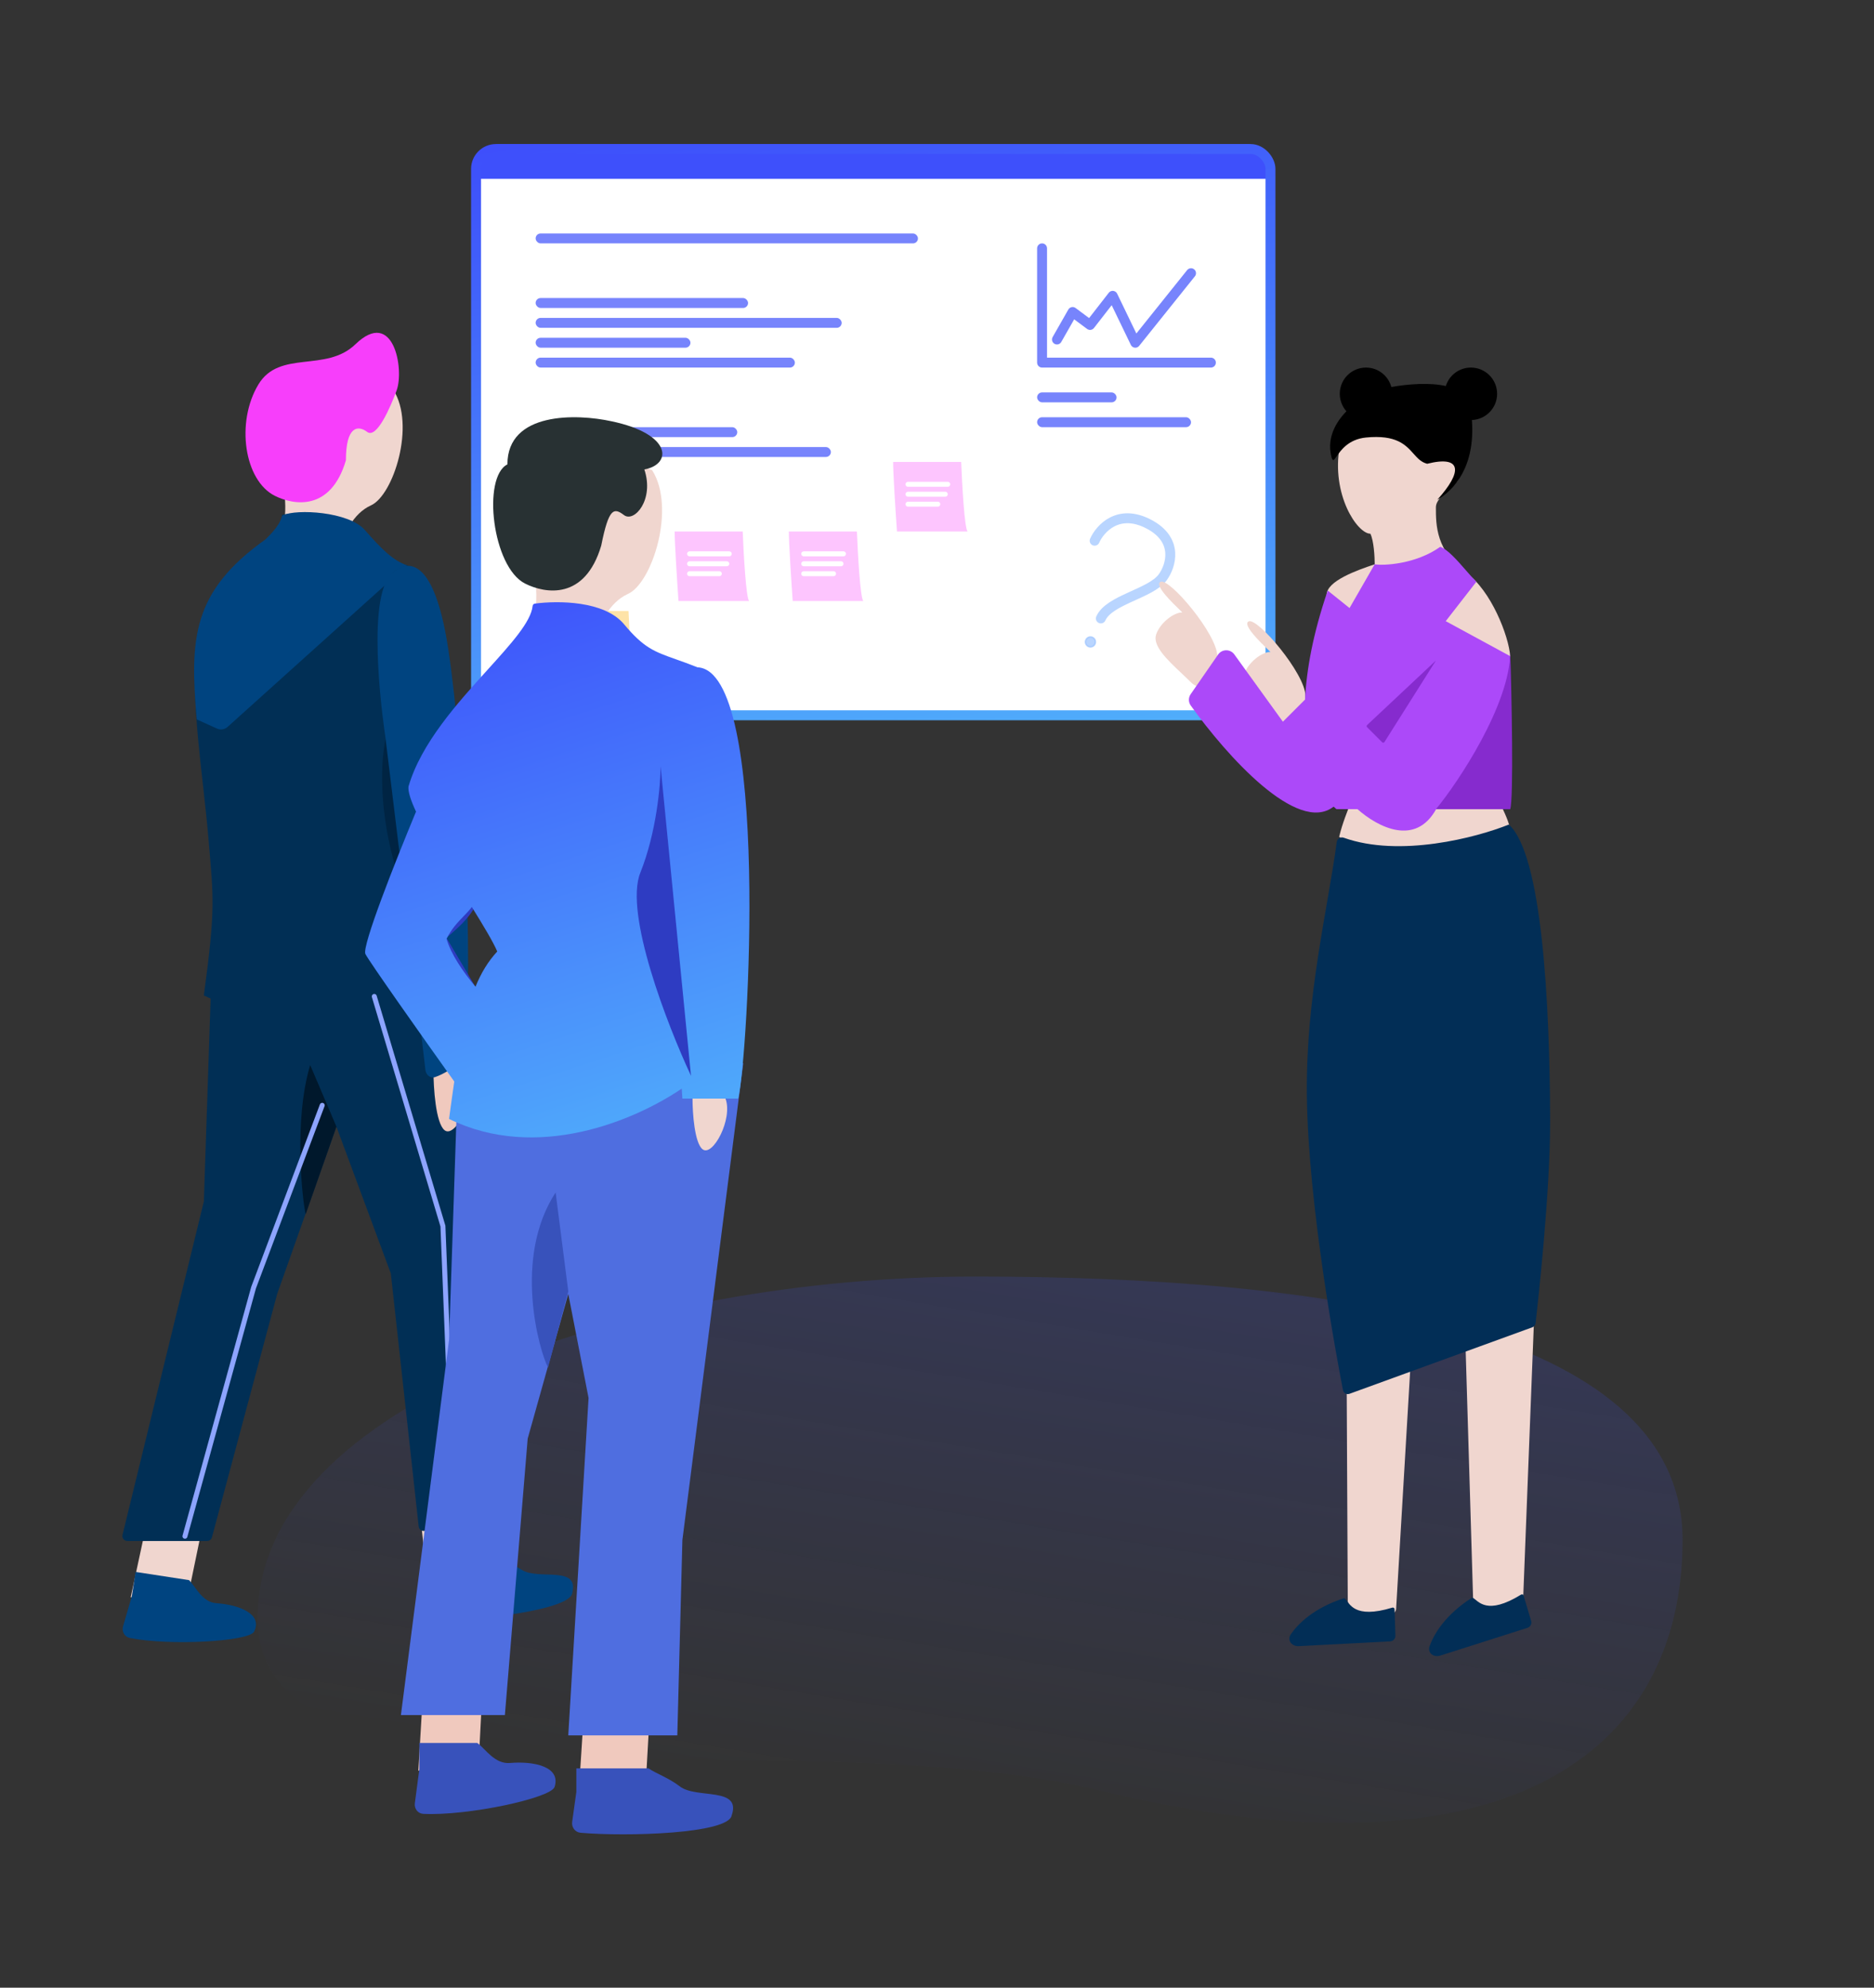<?xml version="1.0" encoding="UTF-8"?> <svg xmlns="http://www.w3.org/2000/svg" width="249" height="264" viewBox="0 0 249 264" fill="none"><rect x="0" y="0" width="249" height="264" fill="#333333" stroke="none"/> <path opacity="0.4" d="M223.565 204.514C223.565 233.179 199.509 250.679 146.243 237.84C104.245 227.718 34.225 243.559 34.225 214.894C34.225 186.23 84.513 169.548 129.59 169.548C174.667 169.548 223.565 175.849 223.565 204.514Z" fill="url(#paint0_linear_962_4396)"></path> <rect x="63.253" y="19.792" width="105.556" height="75.208" rx="2.639" fill="white"></rect> <rect opacity="0.7" x="71.17" y="31.007" width="50.799" height="1.319" rx="0.66" fill="#3E50FB"></rect> <rect opacity="0.7" x="71.17" y="39.584" width="28.226" height="1.319" rx="0.66" fill="#3E50FB"></rect> <rect opacity="0.7" x="71.17" y="47.5" width="34.445" height="1.319" rx="0.66" fill="#3E50FB"></rect> <rect opacity="0.7" x="71.17" y="42.222" width="40.664" height="1.319" rx="0.66" fill="#3E50FB"></rect> <rect opacity="0.7" x="71.17" y="56.736" width="26.791" height="1.319" rx="0.66" fill="#3E50FB"></rect> <rect opacity="0.7" x="137.802" y="52.118" width="10.556" height="1.319" rx="0.66" fill="#3E50FB"></rect> <rect opacity="0.7" x="137.802" y="55.417" width="20.451" height="1.319" rx="0.66" fill="#3E50FB"></rect> <rect opacity="0.7" x="71.17" y="44.861" width="20.571" height="1.319" rx="0.66" fill="#3E50FB"></rect> <rect opacity="0.7" x="71.17" y="59.375" width="39.229" height="1.319" rx="0.66" fill="#3E50FB"></rect> <path opacity="0.7" d="M145.446 71.818C146.163 70.199 148.606 67.492 152.645 69.612C156.685 71.732 155.568 75.193 154.504 76.658C152.909 78.856 147.375 79.642 146.27 82.139" stroke="#9CC4FF" stroke-width="1.319" stroke-linecap="round"></path> <circle opacity="0.7" cx="144.888" cy="85.26" r="0.66" transform="rotate(23.879 144.888 85.26)" fill="#9CC4FF" stroke="#9CC4FF" stroke-width="0.198"></circle> <path d="M98.685 70.59H89.642C89.642 72.174 89.983 77.407 90.154 79.826H99.538C99.128 79.43 98.798 73.504 98.685 70.59Z" fill="#F73EFB" fill-opacity="0.3"></path> <path d="M91.621 73.559H96.899" stroke="white" stroke-width="0.66" stroke-linecap="round"></path> <path d="M91.621 74.879H96.569" stroke="white" stroke-width="0.66" stroke-linecap="round"></path> <path d="M91.621 76.198H95.579" stroke="white" stroke-width="0.66" stroke-linecap="round"></path> <path d="M127.712 61.354H118.67C118.67 62.937 119.011 68.171 119.181 70.59H128.565C128.156 70.194 127.826 64.268 127.712 61.354Z" fill="#F73EFB" fill-opacity="0.3"></path> <path d="M120.649 64.323H125.927" stroke="white" stroke-width="0.66" stroke-linecap="round"></path> <path d="M120.649 65.642H125.597" stroke="white" stroke-width="0.66" stroke-linecap="round"></path> <path d="M120.649 66.962H124.607" stroke="white" stroke-width="0.66" stroke-linecap="round"></path> <path d="M113.858 70.59H104.815C104.815 72.174 105.157 77.407 105.327 79.826H114.711C114.302 79.43 113.972 73.504 113.858 70.59Z" fill="#F73EFB" fill-opacity="0.3"></path> <path d="M106.794 73.559H112.072" stroke="white" stroke-width="0.66" stroke-linecap="round"></path> <path d="M106.794 74.879H111.742" stroke="white" stroke-width="0.66" stroke-linecap="round"></path> <path d="M106.794 76.198H110.753" stroke="white" stroke-width="0.66" stroke-linecap="round"></path> <path d="M83.511 81.146H74.468C74.468 82.729 74.809 87.963 74.98 90.382H84.364C83.955 89.986 83.625 84.06 83.511 81.146Z" fill="#FEE3A8"></path> <path d="M76.447 84.115H81.725" stroke="white" stroke-width="0.66" stroke-linecap="round"></path> <path d="M76.447 85.434H81.395" stroke="white" stroke-width="0.66" stroke-linecap="round"></path> <path d="M76.447 86.754H80.406" stroke="white" stroke-width="0.66" stroke-linecap="round"></path> <path opacity="0.7" d="M140.44 45.091L142.522 41.44L144.836 43.158L147.843 39.292L150.85 45.521L158.253 36.285" stroke="#3E50FB" stroke-width="1.319" stroke-linecap="round" stroke-linejoin="round"></path> <path opacity="0.7" d="M138.461 32.986V48.16H160.892" stroke="#3E50FB" stroke-width="1.319" stroke-linecap="round" stroke-linejoin="round"></path> <path d="M63.253 22.431C63.253 20.609 64.73 19.132 66.552 19.132H165.51C167.332 19.132 168.809 20.609 168.809 22.431V23.75H63.253V22.431Z" fill="#3E50FB"></path> <rect x="63.253" y="19.792" width="105.556" height="75.208" rx="2.639" stroke="url(#paint1_linear_962_4396)" stroke-width="1.319"></rect> <path d="M24.83 212.719L26.813 203.13C26.831 203.044 26.796 202.956 26.725 202.905L20.625 198.517C20.496 198.423 20.313 198.494 20.279 198.65L17.365 212.15L24.83 212.719Z" fill="#F0D6CF"></path> <path d="M65.003 209.381L63.6 197.384C63.59 197.3 63.533 197.228 63.452 197.201L55.412 194.407C55.258 194.353 55.1 194.478 55.118 194.64L56.967 211.588L65.003 209.381Z" fill="#F0D6CF"></path> <path d="M49.282 67.127C46.895 68.194 45.557 71.127 45.557 72.46L37.346 72.46C37.346 69.794 38.602 69.127 37.351 62.46C35.876 54.603 43.008 55.105 43.307 57.02C42.644 49.144 50.781 51.129 52.267 51.793C55.251 56.46 52.267 65.793 49.282 67.127Z" fill="#F0D6CF"></path> <path d="M45.961 61.14C43.948 67.933 39.042 67.115 36.526 65.857C32.438 63.813 31.317 56.078 34.325 51.077C37.135 46.406 43.298 49.518 47.218 45.731C52.296 40.825 53.733 49.045 52.703 51.845C51.868 54.115 50.049 58.31 48.791 57.367C47.533 56.423 45.961 56.62 45.961 61.14Z" fill="#F73EFB"></path> <path d="M27.087 159.569L28.031 131.267L57.591 124.48L65.453 162.216V201.574C65.453 201.906 65.206 202.186 64.877 202.228L56.371 203.326C56.005 203.373 55.671 203.111 55.63 202.744L51.93 169.135L44.698 149.638L36.836 171.834L28.162 204.181C28.084 204.47 27.823 204.67 27.524 204.67H16.921C16.493 204.67 16.178 204.269 16.28 203.854L27.087 159.569Z" fill="#012F55"></path> <path d="M59.069 150.112C57.89 149.165 57.595 144.46 57.595 142.225C58.823 141.173 61.5 139.701 62.384 142.225C63.49 145.38 60.542 151.295 59.069 150.112Z" fill="#F0C9BE"></path> <path d="M27.104 102.959C27.198 104.302 31.404 108.844 33.358 111.237C29.515 105.883 32.946 96.364 31.456 97.593C29.966 98.822 26.986 101.281 27.104 102.959Z" fill="#2E3CC2"></path> <path d="M16.353 215.991L17.527 211.961L18.016 208.778L25.119 209.869C26.032 210.761 26.846 212.808 28.768 212.935C31.648 213.126 34.961 214.318 33.764 216.709C33.119 217.996 22.678 218.633 17.247 217.549C16.54 217.408 16.152 216.683 16.353 215.991Z" fill="#004480"></path> <path d="M32.717 114.418C26.355 109.879 26.741 100.895 27.369 91.461C29.779 93.767 38.789 92.879 38.061 95.549C37.117 99.008 39.633 96.178 39.633 97.436C39.633 101.809 38.268 100.057 40.26 101.839L47.494 103.097C47.494 103.097 48.963 117.038 45.294 111.902C41.626 106.765 37.52 117.844 32.717 114.418Z" fill="#FEE3A8"></path> <path d="M56.4 213.903L56.603 210.247L56.361 207.341L65.275 206.6C66.321 207.188 67.804 207.529 69.346 208.512C71.534 209.905 76.965 207.878 76.043 211.555C75.811 213.855 63.388 215.259 57.639 215.253C56.911 215.252 56.359 214.631 56.4 213.903Z" fill="#004480"></path> <path d="M44.703 149.637L41.216 141.461C38.983 148.807 40.177 159.483 40.615 161.272L44.703 149.637Z" fill="#00182C"></path> <path d="M48.786 70.888C46.27 67.869 40.19 67.953 37.465 68.373C37.465 72.775 27.291 74.537 26.147 85.171C25.256 93.456 26.971 102.628 27.717 111.586C28.364 119.343 28.66 120.574 27.087 132.21C38.911 137.996 52.14 131.476 57.276 127.493C56.648 111.769 53.695 79.007 55.708 75.737C50.99 73.85 51.931 74.662 48.786 70.888Z" fill="#012F55"></path> <path d="M57.094 126.863C57.094 126.863 53.32 86.191 53.32 88.498C53.32 90.804 51.021 96.459 50.804 101.705C50.386 111.824 54.159 120.574 57.094 126.863Z" fill="#002443"></path> <path d="M51.755 76.519C48.547 80.556 51.173 97.644 51.173 97.644C51.173 97.644 54.795 127.102 56.524 142.103C56.601 142.767 57.172 143.266 57.807 143.055C58.998 142.66 60.212 141.787 61.079 141.248C61.516 140.977 61.845 140.531 61.879 140.018C62.767 126.57 61.75 100.874 59.588 86.376C57.388 71.632 52.834 75.161 51.755 76.519Z" fill="#004480"></path> <path d="M49.732 132.342L58.852 162.846L60.424 202.469" stroke="#8DA4FF" stroke-width="0.66" stroke-linecap="round"></path> <path d="M42.812 146.806L33.693 171.02L24.573 204.04" stroke="#8DA4FF" stroke-width="0.66" stroke-linecap="round"></path> <path d="M30.246 96.542L51.619 77.308C51.931 75.737 53.191 75.421 54.134 75.107C52.248 74.478 50.675 72.906 48.474 70.39C46.327 67.937 39.394 67.577 37.594 68.436C37.51 68.476 37.458 68.556 37.434 68.646C37.117 69.856 35.872 71.043 35.266 71.648C25.519 78.566 25.203 84.856 26.145 95.548L28.817 96.763C29.295 96.98 29.856 96.893 30.246 96.542Z" fill="#004480"></path> <path d="M200.692 110.504C200.692 108.92 198.383 105.116 198.383 104.566C192.665 103.027 182.747 102.587 179.581 103.906C180.636 104.962 178.811 107.425 177.931 111.163L199.042 120.069C199.372 117.541 200.692 112.087 200.692 110.504Z" fill="#F0D6CF"></path> <path d="M179.077 212.618L178.705 137.225C178.703 136.848 178.985 136.53 179.36 136.486L189.261 135.344C189.718 135.291 190.111 135.664 190.084 136.123L185.503 213.688C185.493 213.865 185.421 214.033 185.297 214.16C184.911 214.555 184.475 214.931 183.594 214.956C183.531 214.958 183.468 214.966 183.407 214.98C181.402 215.444 179.953 213.998 179.221 213.047C179.127 212.924 179.078 212.773 179.077 212.618Z" fill="#F0D6CF"></path> <path d="M195.737 212.533L193.461 136.449C193.447 135.991 193.849 135.631 194.302 135.694L204.646 137.13C205.023 137.183 205.299 137.512 205.284 137.892L202.352 213.138C202.345 213.32 202.259 213.489 202.195 213.66C202.004 214.162 202.212 214.903 201.385 214.955C201.323 214.959 201.261 214.966 201.2 214.98C199.155 215.445 196.732 213.899 195.887 212.938C195.788 212.826 195.741 212.681 195.737 212.533Z" fill="#F0D6CF"></path> <path d="M185.41 217.241L185.296 213.724C185.291 213.576 185.142 213.476 185.001 213.519C179.867 215.084 179.319 212.92 178.712 212.323C178.662 212.274 178.587 212.265 178.521 212.287C174.633 213.559 172.545 215.57 171.521 217.043C170.971 217.835 171.615 218.686 172.577 218.636L184.709 218.004C185.111 217.983 185.423 217.643 185.41 217.241Z" fill="#022E56"></path> <path d="M203.444 215.288L202.443 211.914C202.401 211.773 202.232 211.714 202.106 211.791C197.536 214.605 196.458 212.651 195.719 212.227C195.659 212.192 195.584 212.202 195.525 212.24C192.086 214.455 190.576 216.93 189.958 218.614C189.626 219.519 190.465 220.18 191.383 219.887L202.959 216.203C203.343 216.081 203.559 215.674 203.444 215.288Z" fill="#022E56"></path> <path fill-rule="evenodd" clip-rule="evenodd" d="M200.661 87.145C200.467 84.435 198.109 78.434 194.857 76.111C190.792 73.208 190.788 69.724 190.788 67.401C190.788 66.528 191.608 65.82 192.415 65.121C193.758 63.959 195.069 62.826 192.531 61.013C188.466 58.109 180.335 52.885 178.013 59.273C176.851 65.66 180.339 70.885 182.081 70.885C182.546 71.814 182.659 73.982 182.658 74.95C180.335 75.725 176.27 77.157 176.27 79.015C176.27 81.338 195.438 91.791 200.661 87.145ZM153.624 84.242C153.091 85.749 155.097 87.638 157.011 89.439C157.442 89.844 157.868 90.246 158.259 90.637C159.187 91.566 161.357 91.798 162.326 91.798C162.132 91.218 161.745 89.475 161.745 87.153C161.745 84.249 155.357 76.692 154.196 77.28C153.331 77.718 155.827 80.114 156.808 81.056L156.808 81.056C156.933 81.176 157.034 81.272 157.099 81.338C155.938 81.338 154.16 82.727 153.624 84.242ZM165.329 89.495C164.795 91.002 166.802 92.891 168.715 94.692L168.715 94.692C169.146 95.098 169.572 95.499 169.964 95.89C170.891 96.82 173.061 97.052 174.03 97.052C173.837 96.471 173.45 94.729 173.45 92.406C173.45 89.502 167.062 81.946 165.9 82.534C165.036 82.972 167.531 85.368 168.512 86.309L168.513 86.309C168.638 86.429 168.738 86.526 168.804 86.591C167.642 86.591 165.865 87.981 165.329 89.495Z" fill="#F0D6CF"></path> <path fill-rule="evenodd" clip-rule="evenodd" d="M182.654 74.951C183.816 75.144 188.113 74.951 191.365 72.628C192.346 72.955 193.651 74.453 194.81 75.784C195.297 76.343 195.759 76.873 196.16 77.274L192.095 82.5L200.657 87.146C200.657 90.068 200.159 95.058 199.72 99.46C199.373 102.932 199.063 106.037 199.063 107.471H190.82C188.067 112.43 183.113 109.893 180.372 107.471H177.577C177.453 107.372 177.326 107.26 177.198 107.136C172.385 110.869 162.985 100.365 158.211 93.699C157.891 93.251 157.892 92.653 158.205 92.201L161.849 86.938C162.367 86.189 163.47 86.178 164.004 86.916L170.46 95.856L173.403 92.914C173.592 88.942 174.465 84.137 176.415 78.435L179.315 80.758L182.654 74.951Z" fill="#AC49F9"></path> <path fill-rule="evenodd" clip-rule="evenodd" d="M200.665 86.566C200.859 92.373 201.13 106.078 200.665 107.472H190.793C193.696 103.988 200.665 93.535 200.665 86.566ZM190.791 87.728L181.649 96.299C181.568 96.376 181.565 96.504 181.645 96.584L183.648 98.587C183.738 98.677 183.887 98.66 183.955 98.552L190.791 87.728Z" fill="#862BCE"></path> <path fill-rule="evenodd" clip-rule="evenodd" d="M178.017 52.304C178.017 53.195 178.352 54.008 178.902 54.624C177.399 56.167 176.373 58.162 176.855 60.438C177.057 61.394 177.196 61.193 177.597 60.614C178.141 59.827 179.169 58.34 181.499 58.11C185.537 57.712 186.775 59.095 187.812 60.254C188.35 60.855 188.834 61.396 189.629 61.595C194.274 60.438 194.344 62.666 190.967 66.381C193.197 65.107 196.036 61.982 195.572 55.785C197.434 55.715 198.922 54.183 198.922 52.304C198.922 50.379 197.362 48.819 195.438 48.819C193.874 48.819 192.55 49.85 192.11 51.27C189.948 50.786 187.126 51.003 184.867 51.397C184.467 49.912 183.112 48.819 181.502 48.819C179.577 48.819 178.017 50.379 178.017 52.304Z" fill="black"></path> <path d="M63.578 234.566L64.12 224.077C64.125 223.99 64.077 223.908 63.999 223.868L56.795 220.197C56.653 220.124 56.482 220.222 56.473 220.381L55.581 235.177L63.578 234.566Z" fill="#F0C9BE"></path> <path d="M85.756 237.732L86.488 224.801C86.493 224.716 86.448 224.636 86.374 224.595L78.372 220.146C78.229 220.067 78.053 220.163 78.042 220.326L76.867 238.58L85.756 237.732Z" fill="#F0C9BE"></path> <path d="M83.45 78.876C80.892 80.019 79.458 83.162 79.458 84.591L70.66 84.591C70.66 81.733 72.006 81.019 70.665 73.875C69.085 65.457 76.727 65.995 77.047 68.046C76.336 59.607 85.055 61.734 86.647 62.446C89.844 67.446 86.647 77.447 83.45 78.876Z" fill="#F0D6CF"></path> <path d="M79.887 72.461C77.731 79.739 72.474 78.863 69.779 77.515C65.397 75.325 64.05 63.363 67.42 61.678C67.42 54.67 76.63 54.939 81.235 55.95C89.322 57.635 89.322 61.678 85.615 62.352C86.963 66.396 84.267 69.429 82.919 68.418C81.572 67.407 80.898 67.407 79.887 72.461Z" fill="#283133"></path> <path d="M59.671 177.925L60.682 147.6L98.757 141.198L90.67 204.544L89.996 230.489H75.507L78.203 185.675L75.507 171.86L70.116 191.066L67.084 227.793H53.269L59.671 177.925Z" fill="#4F6EE0"></path> <path d="M93.364 152.653C92.286 151.845 92.016 147.824 92.016 145.914C93.14 145.016 95.588 143.758 96.397 145.914C97.408 148.61 94.712 153.664 93.364 152.653Z" fill="#F0D6CF"></path> <path d="M63.375 119.297C63.375 117.68 59.219 111.884 57.31 108.852C61.016 115.591 56.636 126.71 58.321 125.362C60.005 124.014 63.375 121.319 63.375 119.297Z" fill="#2E3CC2"></path> <path d="M60.347 142.207C57.921 138.434 58.438 128.842 57.989 125.023L58.999 124.012L63.38 131.425C62.706 136.816 61.695 141.197 60.347 142.207Z" fill="#2E3CC2"></path> <path d="M55.12 239.501L55.72 234.95V231.5H63.42C64.533 232.296 65.727 234.331 67.784 234.154C70.864 233.888 74.567 234.612 73.688 237.338C73.212 238.814 62.145 241.203 56.239 240.909C55.52 240.874 55.026 240.215 55.12 239.501Z" fill="#3852BB"></path> <path fill-rule="evenodd" clip-rule="evenodd" d="M71.064 80.171C74.102 79.76 80.302 79.772 82.915 82.907C85.535 86.052 86.933 86.547 89.803 87.563C90.62 87.852 91.556 88.183 92.673 88.63C102.398 89.075 99.416 140.581 98.082 145.914H90.669C90.642 145.488 90.614 145.046 90.584 144.589C84.325 148.827 71.355 154.332 59.665 148.612C59.907 146.822 60.135 145.172 60.359 143.645C56.259 137.897 49.062 127.73 48.551 126.708C48.055 125.716 52.469 114.56 55.276 107.799C54.596 106.341 54.204 105.169 54.274 104.471C55.946 98.718 60.785 93.374 64.795 88.945C67.924 85.489 70.549 82.591 70.769 80.49C70.786 80.329 70.903 80.193 71.064 80.171ZM62.693 120.464C62.37 120.894 61.991 121.286 61.592 121.699C60.834 122.483 60.003 123.345 59.332 124.687C59.913 126.723 61.503 129.048 63.178 131.056C63.931 129.197 64.855 127.695 66.067 126.373C65.56 125.155 64.257 122.989 62.693 120.464Z" fill="url(#paint2_linear_962_4396)"></path> <path d="M76.025 241.974L76.58 237.994V234.87H86.164C87.229 235.591 88.781 236.086 90.341 237.273C92.553 238.955 98.533 237.273 97.222 241.117C96.767 243.565 83.243 243.952 77.148 243.423C76.422 243.36 75.924 242.695 76.025 241.974Z" fill="#3852BB"></path> <path d="M75.508 171.522L73.826 158.381C68.097 167.142 71.692 179.496 72.815 181.63L75.508 171.522Z" fill="#3852BB"></path> <path d="M91.814 142.883L87.771 101.775C87.771 104.246 87.232 110.536 85.075 115.927C82.919 121.318 88.669 136.144 91.814 142.883Z" fill="#2E3CC2"></path> <path d="M180.24 144.851L184.575 124.394C185.704 124.394 194.321 123.27 198.487 122.708C200.907 128.141 205.101 139.883 202.52 143.39C199.213 145.548 186.289 145.263 180.24 144.851Z" fill="#4F6EE0"></path> <path d="M173.643 145.469C173.496 132.324 176.426 120.737 177.617 111.814C177.675 111.379 178.13 111.116 178.543 111.264C185.982 113.92 196.177 111.249 200.48 109.514C204.91 113.48 205.919 133.289 205.969 148.767C206 158.178 204.337 173.123 204.037 175.746C204.008 175.994 203.842 176.2 203.608 176.285L179.311 185.12C178.932 185.258 178.522 185.039 178.445 184.643C177.644 180.528 173.806 160.088 173.643 145.469Z" fill="#022E56"></path> <defs> <linearGradient id="paint0_linear_962_4396" x1="136.15" y1="58.473" x2="106.521" y2="238.434" gradientUnits="userSpaceOnUse"> <stop stop-color="#3E50FB"></stop> <stop offset="1" stop-color="#3E50FB" stop-opacity="0"></stop> </linearGradient> <linearGradient id="paint1_linear_962_4396" x1="154.806" y1="102.746" x2="138.543" y2="4.768" gradientUnits="userSpaceOnUse"> <stop stop-color="#51B4FB"></stop> <stop offset="1" stop-color="#3D4CFB"></stop> </linearGradient> <linearGradient id="paint2_linear_962_4396" x1="92.571" y1="157.649" x2="65.241" y2="72.953" gradientUnits="userSpaceOnUse"> <stop stop-color="#51B4FB"></stop> <stop offset="1" stop-color="#3D4CFB"></stop> </linearGradient> </defs> </svg> 